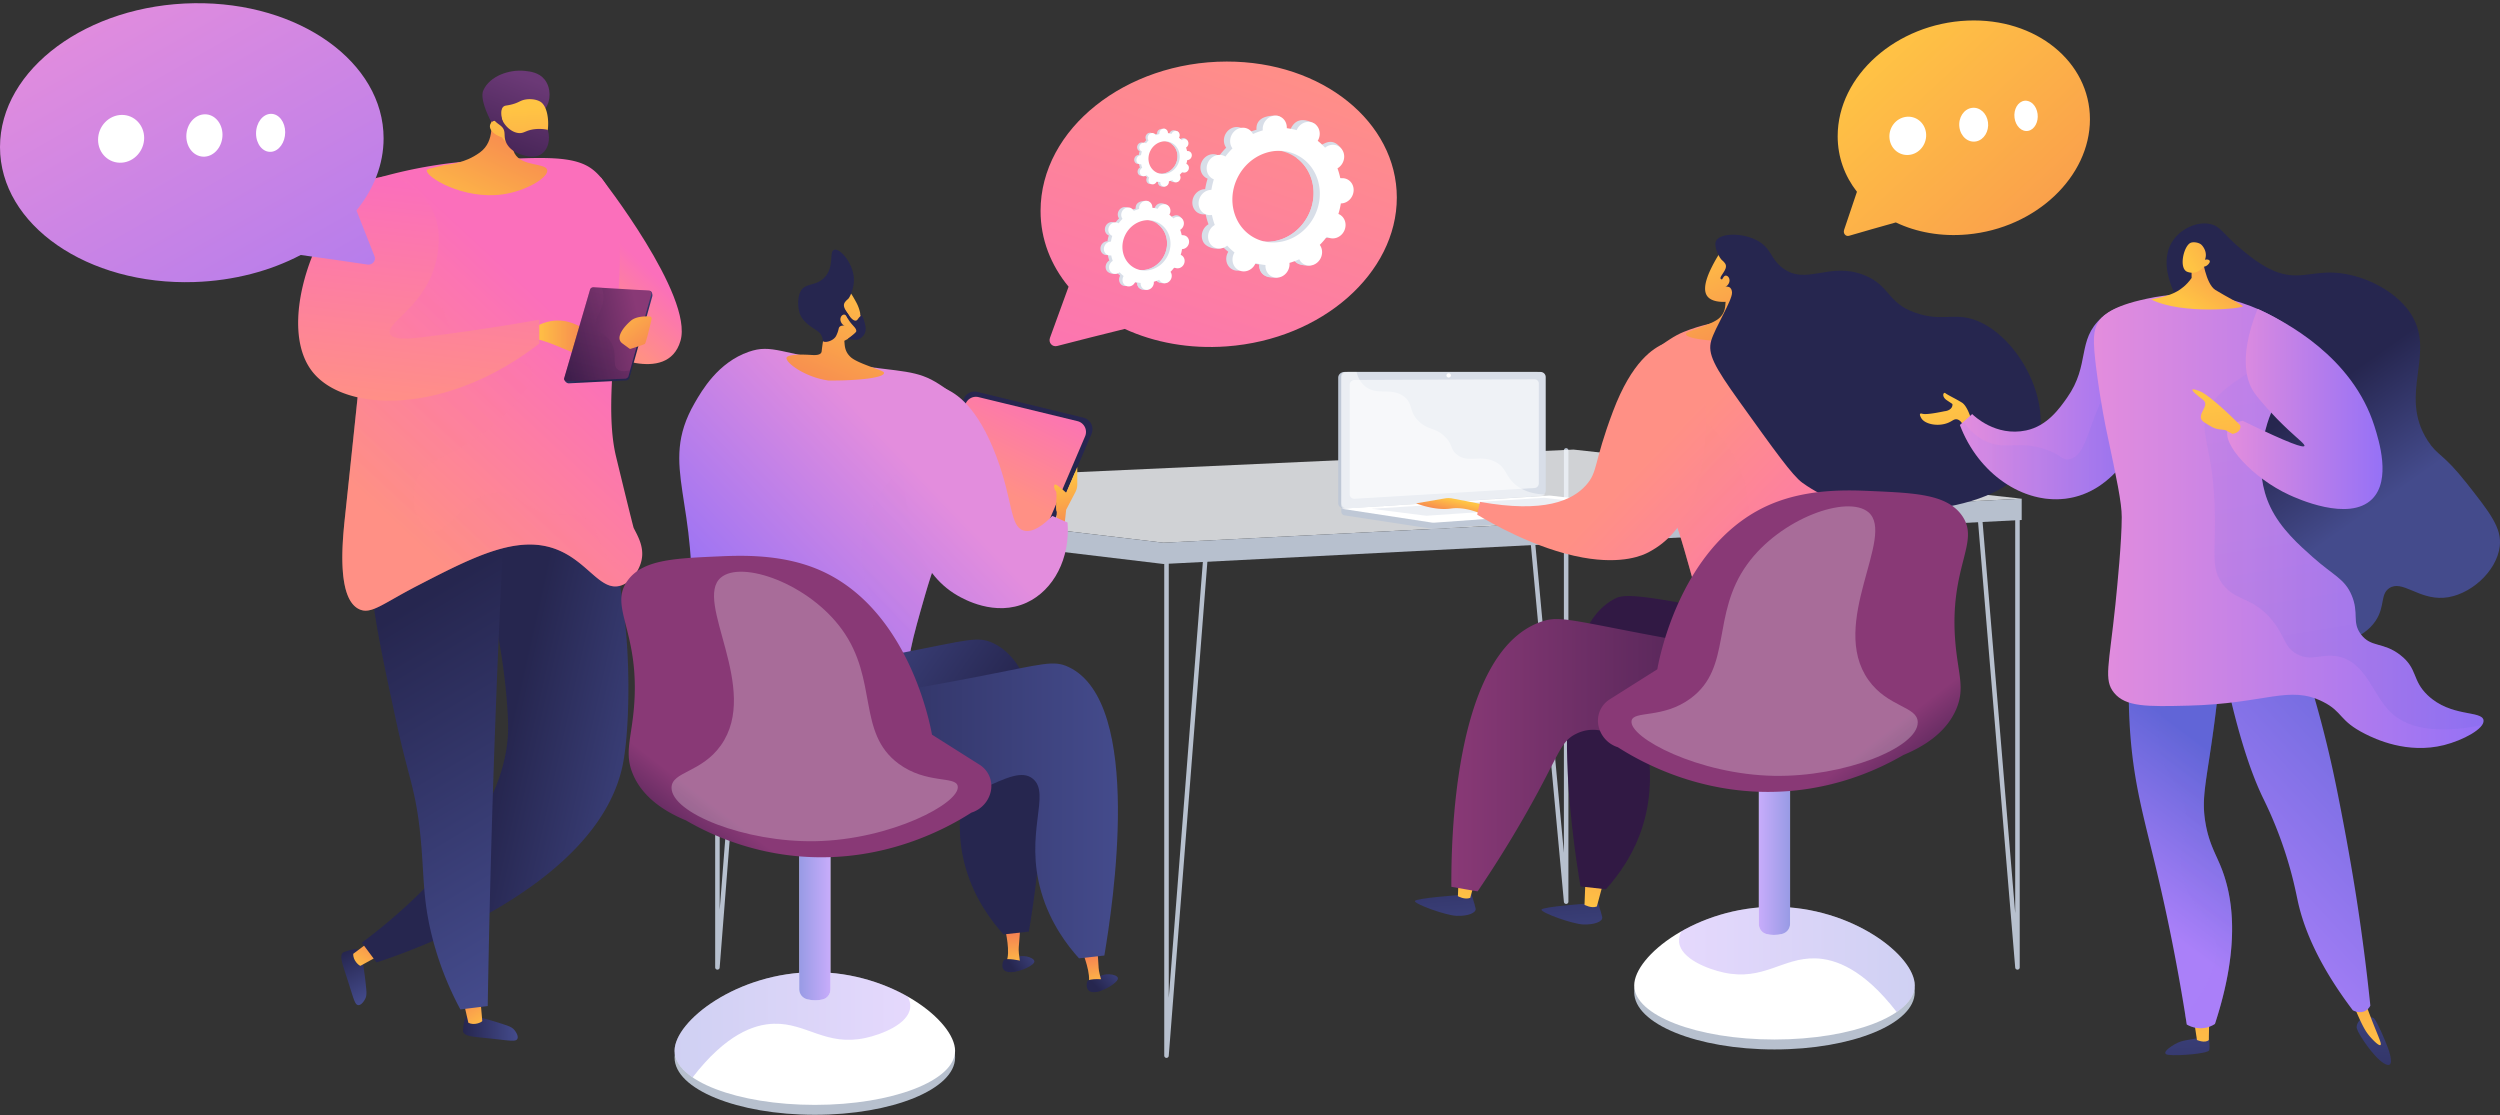 <svg width="594" height="265" fill="none" xmlns="http://www.w3.org/2000/svg"><rect width="100%" height="100%" fill="#333333" stroke="none"/><path d="M85.254 225.706c-.812-.414-2.18.05-3.07.353-.4.133-.597.202-.717.308-.849.752-.1 2.712.923 5.852 1.62 4.962 1.877 6.541 2.745 6.596.817.055 1.528-1.272 1.602-1.419.417-.794.372-1.523.234-2.91a80.25 80.25 0 00-.606-4.769c-.5-3.199-.578-3.741-1.11-4.011z" fill="url(#paint0_linear_521_1468)"/><path d="M90.84 226.605l-5.196 2.874c-.321-.019-1.818-1.281-1.712-2.855l4.774-3.581 2.134 3.562z" fill="url(#paint1_linear_521_1468)"/><path d="M144.563 126.363a142.514 142.514 0 014.512 28.536c.546 9.874.101 20.775-1.088 26.701-5.963 29.697-52.988 45.299-58.528 47.071l-3.488-4.687c5.857-4.351 34.466-26.282 34.751-50.701.046-3.929-.588-12.421-2.24-21.491a143.496 143.496 0 00-6.21-23.033l32.291-2.396z" fill="url(#paint2_linear_521_1468)"/><path d="M138.613 41.37l4.196.84S164.827 70.304 161.678 81c-3.144 10.695-18.869 2.515-18.869 2.515l-4.196-42.146z" fill="url(#paint3_linear_521_1468)"/><path d="M110.981 241.422c-.706.574-.84 2.01-.922 2.951-.037.418-.055.629-.009.776.339 1.079 2.437 1.193 5.723 1.529 5.192.532 6.739.941 7.147.165.381-.725-.541-1.91-.642-2.043-.56-.702-1.244-.959-2.566-1.395a79.02 79.02 0 00-4.609-1.382c-3.135-.831-3.658-.977-4.122-.601z" fill="url(#paint4_linear_521_1468)"/><path d="M114.07 236.68l.519 5.917c-.147.285-1.905 1.143-3.305.409l-1.336-5.816 4.122-.51z" fill="url(#paint5_linear_521_1468)"/><path d="M120.404 112.497a3295.346 3295.346 0 00-3.171 72.141 3344.18 3344.18 0 00-1.35 54.402c-2.166.266-4.328.532-6.495.803a75.356 75.356 0 01-6.77-17.479c-2.313-9.267-1.776-14.771-2.79-24.373-1.139-10.773-2.791-13.119-5.715-26.71-5.94-27.577-8.91-41.37-2.286-49.949 2.153-2.781 8.895-9.767 28.577-8.835z" fill="url(#paint6_linear_521_1468)"/><path d="M90.428 42.095a111.42 111.42 0 0123.854-3.984c14.817-.836 22.23-1.208 26.576 2.198 13.491 10.562.707 48.32 5.513 68.162 4.044 16.694 4.195 16.983 4.195 16.983.955 1.869 2.507 4.462 1.887 7.551-.487 2.428-2.323 5.224-4.824 6.082-5.192 1.785-8.166-6.513-16.772-9.015-8.997-2.616-19.063 2.58-31.796 9.153-8.101 4.181-10.869 6.848-13.705 5.526-5.467-2.547-3.966-16.52-3.356-22.225 2.424-22.68 5.155-49.224 8.428-80.431z" fill="url(#paint7_linear_521_1468)"/><path d="M127.607 80.582c-.39-.087-1.088-2.694.629-3.46 7.757-3.462 13.76 3.391 14.564 5.498l.803 2.107s-3.851.303-6.242-.5c-2.392-.803-6.569-2.938-9.754-3.645z" fill="url(#paint8_linear_521_1468)"/><path d="M148.803 90.391l-13.651.689c-.523.027-1.147-.62-1.019-1.06l6.376-20.633c.101-.344.45-.574.84-.55l13.091.284c.426.023.661.863.546 1.28l-5.426 19.403a.856.856 0 01-.757.587z" fill="url(#paint9_linear_521_1468)"/><path d="M148.556 89.95l-13.724.643c-.528.023-.891-.353-.762-.794l6.132-20.99c.101-.345.45-.574.845-.551l13.109.776a.67.67 0 01.601.853l-5.439 19.471a.85.85 0 01-.762.592z" fill="url(#paint10_linear_521_1468)"/><path opacity=".3" d="M141.625 77.438c.408 1.91 2.125 1.496 3.525 3.81 1.776 2.933.073 5.521 1.703 6.596.496.326 1.34.523 2.85.128l-.39 1.39c-.087.322-.413.575-.762.588l-13.724.643c-.528.023-.89-.353-.762-.794l6.132-20.99c.101-.345.45-.574.845-.551l1.969.115c.23.72.395 1.556.381 2.474-.06 3.171-2.24 4.351-1.767 6.591z" fill="url(#paint11_linear_521_1468)"/><path d="M154.807 75.896c.078-.33-.087-.67-.331-.689-1-.073-3.314-.1-4.594 1.006-1.662 1.44-3.81 4.066-2.002 5.388l1.69 1.24a.27.27 0 00.247.046c.602-.189 3.126-.978 3.402-1.176.257-.174 1.216-4.218 1.588-5.815z" fill="url(#paint12_linear_521_1468)"/><path opacity=".3" d="M143.437 131.114c-1.464-2.538-1.404-6.371-4.613-8.179-1.872-1.056-3.332-.56-5.87-.629-7.569-.202-9.02-4.967-14.257-5.242-8.111-.427-12.008 10.607-16.565 9.015-2.975-1.038-4.889-6.986-3.356-11.53 2.139-6.335 9.474-5.467 19.081-14.051 4.108-3.672 10.006-10.295 8.386-13.21-1.703-3.061-9.768 1.432-15.725-3.144-3.475-2.671-3.034-5.972-5.871-11.952-1.538-3.241-7.174-11.668-15.551-17.35C86.4 80.604 84.088 103 82.004 122.516c-.61 5.705-2.111 19.677 3.355 22.225 2.837 1.322 5.605-1.345 13.706-5.527 12.729-6.573 22.799-11.768 31.796-9.152 8.606 2.501 11.585 10.8 16.772 9.015 1.62-.56 2.956-1.933 3.832-3.493-4.631-.831-6.926-2.562-8.028-4.471z" fill="url(#paint13_linear_521_1468)"/><path d="M116.581 27.214c.01 1.124 1.212 6.279-2.565 9.014-3.815 2.759-7.354 2.722-8.781 3.076-3.314.821-3.741.798-3.815 1.129-.358 1.602 8.68 7.069 18.012 5.751 5.714-.808 10.91-4.066 10.589-5.779-.321-1.72-6.027-.798-7.73-3.915-1.184-2.166.143-5.246 1.713-7.794-1.515-2.841-5.903 1.363-7.423-1.482z" fill="url(#paint14_linear_521_1468)"/><path d="M129.584 25.772c1.327-1.803 1.378-4.934-.197-6.894-1.354-1.684-3.461-1.905-4.723-2.038-3.654-.38-8.244 1.194-9.804 4.572-.928 2.001 1.17 6.114 1.501 6.853.371.835 1.037 1.12 1.652 1.748.854.873 2.194 2.259 4.384 4.581.16-.693.408-1.551.803-2.487.151-.358.766-1.763 1.703-2.929 1.872-2.336 3.419-1.694 4.681-3.406z" fill="url(#paint15_linear_521_1468)"/><path d="M119.289 32.657s2.442 3.911 7.216 3.544c4.273-.326 4.792-9.924 2.038-11.93-.918-.67-2.745-.931-4.228-.5-.872.257-1.165.624-2.602 1.015-1.327.358-1.703.215-2.098.56-.496.426-.854 1.468.014 4.26-.826-.818-1.809-1.125-2.497-.79a1.51 1.51 0 00-.565.56c-.583 1.106.437 2.497 2.722 3.281z" fill="url(#paint16_linear_521_1468)"/><path d="M119.418 24.776c.206.152-.413.927-.45 2.02-.069 2.116 2.098 4.627 4.287 4.82 1.29.114 1.639-.67 3.768-.918a9.596 9.596 0 013.112.146c.698 2.314.092 4.632-1.445 5.72-1.657 1.175-3.796.495-4.691.21-.597-.188-2.516-.793-3.535-2.533-1.06-1.813-.05-2.924-1.257-4.145-.611-.615-1.405-.877-2.185-2.075a6.152 6.152 0 01-.441-.807c1.092-1.185 2.534-2.658 2.837-2.438z" fill="url(#paint17_linear_521_1468)"/><path d="M101.921 48.498c-2.263-3.434-6.766-6.798-10.902-6.5-12.09.872-26.994 33.439-16.772 46.341 7.799 9.846 31.897 10.323 53.887-6.71v-5.66a560.582 560.582 0 01-26.42 3.984c-4.13.519-8.248.992-9.015-.629-1.161-2.45 7.12-5.953 10.273-15.096.431-1.262 3.199-9.281-1.051-15.73z" fill="url(#paint18_linear_521_1468)"/><path d="M372.117 214.771a.538.538 0 01-.533-.487l-9.708-104.896a.536.536 0 01.482-.583.538.538 0 01.583.482l8.639 93.348v-95.62a.537.537 0 011.074 0v107.219a.54.54 0 01-.51.537h-.027z" fill="#B7C0CE"/><path opacity=".81" d="M480.354 118.49l-106.485-11.668-204.578 9.3 107.145 12.829 203.918-10.461z" fill="#F4F7FA"/><path d="M276.436 128.951l203.918-10.461v5.054l-203.918 10.46-107.145-12.829v-5.053l107.145 12.829z" fill="#B7C0CE"/><path d="M277.162 251.358h-.023a.533.533 0 01-.514-.537V132.774c0-.293.239-.537.537-.537.298 0 .537.239.537.537v104.328l8.161-104.369a.534.534 0 011.065.083l-9.23 118.046a.54.54 0 01-.533.496zm-106.7-20.972h-.023a.533.533 0 01-.514-.537V120.895a.538.538 0 011.074 0v95.294l7.486-95.335a.534.534 0 011.065.083l-8.556 108.954a.528.528 0 01-.532.495zm308.882 0a.534.534 0 01-.532-.491l-9.084-108.954a.536.536 0 111.07-.087l8.014 96.129v-93.439a.538.538 0 011.074 0v106.31a.537.537 0 01-.514.537c-.009-.005-.018-.005-.028-.005z" fill="#B7C0CE"/><path d="M245.762 228.367c-.174-.973-3.318-1.855-4.874-.551-.771.647-1.304 1.96-.859 2.552.161.216-.505.592.133.601 2.121.028 5.779-1.634 5.6-2.602z" fill="url(#paint19_linear_521_1468)"/><path d="M242.328 228.376l-3.259.161c1.129-2.052-.229-7.634-.229-7.634l3.52.106s-.087 1.62-.303 4.025c-.073.822.065 2.066.271 3.342z" fill="url(#paint20_linear_521_1468)"/><path d="M242.76 228.325s-3.888-.895-4.31-.124c-.422.772-.748 2.837 1.721 2.773 2.465-.069 2.805-1.997 2.589-2.649z" fill="url(#paint21_linear_521_1468)"/><path d="M265.601 232.332c-.312-.936-3.544-1.372-4.902.138-.675.748-1.019 2.121-.492 2.644.193.193-.413.661.216.578 2.102-.275 5.49-2.428 5.178-3.36z" fill="url(#paint22_linear_521_1468)"/><path d="M261.781 233.232l-3.199.629c.821-2.194-1.322-7.523-1.322-7.523l3.497-.404s.147 1.616.28 4.03c.042.826.354 2.038.744 3.268z" fill="url(#paint23_linear_521_1468)"/><path d="M262.621 232.709s-3.975-.344-4.282.482c-.308.821-.344 2.914 2.093 2.501 2.428-.413 2.497-2.368 2.189-2.983z" fill="url(#paint24_linear_521_1468)"/><path d="M245.611 135.276l13.738-32.181a2.829 2.829 0 00-1.933-3.86l-25.167-6.114a2.831 2.831 0 00-3.287 1.68l-12.636 30.932a2.827 2.827 0 001.79 3.773l24.066 7.363a2.824 2.824 0 003.429-1.593z" fill="#26264F"/><path d="M244.986 133.729l12.833-30.06a2.638 2.638 0 00-1.808-3.603l-23.506-5.71a2.643 2.643 0 00-3.07 1.57l-11.801 28.889a2.642 2.642 0 001.675 3.525l22.477 6.876a2.63 2.63 0 003.2-1.487z" fill="url(#paint25_linear_521_1468)"/><path d="M252.909 124.893l.414-3.791 2.184-4.163a3.95 3.95 0 00.455-1.841v-4.135l-2.639 6.1s-1.731-1.565-2.392-1.896c-.661-.33-.578.991-.082 1.483.495.495-.248 4.535.247 4.948l-.165 2.474 1.978.821z" fill="url(#paint26_linear_521_1468)"/><path d="M231.974 100.74c-2.052-5.017-6.454-7.9-8.74-9.395-5.402-3.54-8.863-2.892-21.27-4.783-16.533-2.516-18.516-4.898-24.07-2.97-7.299 2.538-11.113 9.166-12.862 12.2-8.808 15.308 1.492 23.088-1.152 53.584-1.078 12.453-3.851 23.277 2.805 29.68 1.4 1.349 2.965 2.051 6.1 3.461 12.425 5.59 23.565 4.626 30.336 3.956 7.449-.739 11.213-1.161 13.191-3.791 3.154-4.205-.091-9.547-.661-18.796-.408-6.638 1.102-11.902 4.122-22.423 7.018-24.465 16.13-31.111 12.201-40.723z" fill="url(#paint27_linear_521_1468)"/><path d="M204.295 77.538c.753-2.68-.564-5.164-.853-5.701-1.217-2.24-1.524-2.547-2.107-2.933l-.803-.496-.097-.037c-.518-.183-2.276-.238-2.634-.16-1.139.243-2.355 4.888-2.006 11.457l-.138.757a50.518 50.518 0 00-.431 3.048c-.106.95-1.456.927-2.41.867-3.874-.248-5.77.083-5.935.661-.308 1.084 4.287 4.618 9.96 5.412 7.615.055 13.812-.753 13.146-1.956-.294-.532-6.196-2.074-7.858-3.603-1.519-1.4-1.395-2.846-1.519-3.878.459-.243 3.13-1.465 3.685-3.438z" fill="url(#paint28_linear_521_1468)"/><path d="M202.891 66.54c-.005 2.033-.964 4.21-1.455 4.558a3.417 3.417 0 00-.739.803 1.017 1.017 0 00-.115.239c-.445 1.28 1.593 2.79 1.198 3.364-.285.418-1.671-.142-1.836.22-.156.34.996 1.038.821 1.447-.133.307-.84.027-1.289.495-.225.234-.157.418-.395 1.134a6.647 6.647 0 01-.464 1.092c-.702 1.194-2.694 1.63-3.08 1.153-.105-.134-.013-.244-.124-.694 0 0-.101-.413-.39-.895-.413-.684-1.404-1.175-2.41-1.895-1.859-1.336-2.363-2.479-2.515-2.865a3.444 3.444 0 01-.11-.316c-.482-1.501-.487-3.704.188-5.058 1.129-2.268 3.677-1.194 5.761-3.438 2.405-2.594.973-6.142 2.276-6.532 1.451-.436 4.691 3.424 4.678 7.188z" fill="#26264F"/><path d="M201.054 75.027c-.5-.684-1.377-.041-1.381.845-.005.885.854 1.808 1.689 1.634.831-.175.363-1.556-.308-2.479z" fill="url(#paint29_linear_521_1468)"/><path d="M200.65 73.544l1.157 1.506s1.249 1.845 1.974.835c.597-.826.748-.808.785-.77.009.004.009.017.009.013.009-.005-.087-.413-.175-.771.308.44.735 1.161.992 2.125.248.936.519 1.942-.014 2.906-.032.055-.615 1.083-1.703 1.33 0 0-.427.097-2.235-.22 0 0 1.974-1.432 2.006-1.771.082-.928-1.203-1.428-2.158-3.324a8.017 8.017 0 01-.638-1.859z" fill="#26264F"/><path opacity=".3" d="M196.69 177.734c2.19-4.365-3.181-10.162.331-16.818 2.979-5.65 8.395-4.383 10.883-9.561 3.006-6.256-3.53-10.929-3.296-20.444.28-11.374 10.066-22.762 15.826-21.762 3.728.648 4.205 6.206 6.83 12.293-2.322 5.09-5.03 11.461-7.486 20.021-3.02 10.521-4.53 15.786-4.122 22.423.565 9.249 3.815 14.592.661 18.796-1.974 2.63-5.742 3.052-13.192 3.791-6.77.671-17.91 1.634-30.335-3.956-1.575-.707-2.75-1.24-3.709-1.763 19.402 2.919 25.87.441 27.609-3.02z" fill="url(#paint30_linear_521_1468)"/><path d="M253.653 124.15c-1.207-.524-2.419-1.042-3.626-1.566-2.043 2.089-4.65 4.122-6.844 3.461-3.268-.982-2.451-6.995-6.431-17.561-4.507-11.971-9.625-15.046-12.2-16.157-1.441-.62-2.433-1.033-3.626-.744-5.495 1.345-7.312 15.666-5.77 26.379.868 6.036 2.571 17.874 12.283 23.497 1.382.798 8.974 5.191 16.487 1.73 6.417-2.951 10.388-10.539 9.727-19.039z" fill="url(#paint31_linear_521_1468)"/><path d="M244.459 221.348c-2.011.225-4.021.446-6.032.671-2.712-3.007-6.765-8.253-8.932-15.63-4.149-14.128 2.346-23.404-2.01-27.021-5.022-4.168-14.946 7.092-36.845 10.272-7.05 1.024-22.697 3.296-29.027-5.136-2.566-3.419-4.039-9.18-2.011-14.068 3.64-8.763 15.639-7.712 55.154-15.409 15.221-2.965 17.626-3.934 21.243-2.208 17.892 8.538 10.433 56.82 8.46 68.529z" fill="url(#paint32_linear_521_1468)"/><path d="M262.396 227.031c-2.01.225-4.02.445-6.026.67-2.713-3.006-6.766-8.253-8.933-15.629-4.149-14.128 2.346-23.405-2.01-27.021-5.022-4.168-14.945 7.091-36.844 10.272-7.051 1.024-22.698 3.296-29.028-5.136-2.566-3.42-4.039-9.18-2.01-14.069 3.64-8.762 15.638-7.711 55.154-15.409 15.22-2.965 17.626-3.933 21.243-2.207 17.887 8.542 10.428 56.82 8.454 68.529z" fill="url(#paint33_linear_521_1468)"/><path d="M193.605 264.876c18.406 0 33.328-6.089 33.328-13.6 0-7.512-14.922-13.601-33.328-13.601-18.407 0-33.329 6.089-33.329 13.601 0 7.511 14.922 13.6 33.329 13.6z" fill="#B7C0CE"/><path d="M160.272 249.683c0 7.091 14.923 12.838 33.329 12.838s33.328-5.747 33.328-12.838c0-7.092-14.922-18.695-33.328-18.695-18.406 0-33.329 11.603-33.329 18.695z" fill="#fff"/><path opacity=".3" d="M160.272 249.683c0-7.092 14.923-18.695 33.329-18.695 8.501 0 16.249 2.474 22.138 5.838.413.863.605 1.721.527 2.538-.381 3.989-6.889 6.445-10.626 7.253-9.405 2.038-13.999-3.59-21.756-3.374-4.797.133-11.439 2.543-19.32 12.742-2.726-1.864-4.292-4.012-4.292-6.302z" fill="url(#paint34_linear_521_1468)"/><path d="M191.778 237.427c1.332.331 2.575.317 3.741.023 1.061-.271 1.79-1.248 1.79-2.345v-37.584h-7.413v37.538c0 1.129.785 2.098 1.882 2.368z" fill="#fff"/><path opacity=".65" d="M191.778 237.427c1.332.331 2.575.317 3.741.023 1.061-.271 1.79-1.248 1.79-2.345v-37.584h-7.413v37.538c0 1.129.785 2.098 1.882 2.368z" fill="url(#paint35_linear_521_1468)"/><path d="M232.763 181.709l-11.324-7.156c-.473-2.671-5.806-30.643-27.476-39.429-8.813-3.571-18.291-3.148-23.496-2.914-10.388.463-17.796.794-21.362 5.751-4.577 6.362 3.098 12.132 1.51 30.331-.647 7.422-2.295 10.718-.243 15.634 2.46 5.889 8.161 9.152 12.595 10.993 5.301 3.08 14.527 7.463 26.718 8.533 20.532 1.799 35.858-7.009 41.132-10.378a6.791 6.791 0 004.604-5.095 5.972 5.972 0 00-2.658-6.27z" fill="url(#paint36_linear_521_1468)"/><path opacity=".26" d="M227.558 186.804c-.418-2.515-7.432-.432-14.069-5.361-9.919-7.367-4.769-19.848-13.398-31.819-7.918-10.988-23.859-16.579-28.807-12.393-6.587 5.573 9.533 26.411 0 39.86-4.632 6.532-11.687 6.22-11.723 10.048-.06 6.054 17.502 13.036 34.163 12.728 17.915-.33 34.499-9.07 33.834-13.063z" fill="#fff"/><path d="M391.859 120.51l-73.166-.546v1.611c0 .436.322.808.753.876l20.688 3.172c.243.037.495.046.743.028l50.188-3.617a.854.854 0 00.794-.854v-.67z" fill="#BFC8D6"/><path d="M365.305 117.848l-45.859 2.946c-.821.051-1.487-.509-1.487-1.253V89.729c0-.744.666-1.35 1.487-1.35h45.859a1.22 1.22 0 011.221 1.217v26.948a1.315 1.315 0 01-1.221 1.304z" fill="#BFC8D6"/><path d="M366.04 117.848l-45.859 2.946c-.822.051-1.488-.509-1.488-1.253V89.729c0-.744.666-1.35 1.488-1.35h45.859a1.22 1.22 0 011.221 1.217v26.948c0 .679-.547 1.258-1.221 1.304z" fill="#D8DEE8"/><path d="M364.613 115.947l-42.711 2.562c-.67.041-1.212-.418-1.212-1.029V91.381c0-.605.542-1.101 1.212-1.106l42.711-.16c.555 0 1.009.445 1.009.996v23.771a1.086 1.086 0 01-1.009 1.065z" fill="#EFF2F6"/><path d="M344.729 89.197c0 .275-.235.5-.528.504a.514.514 0 01-.528-.5.52.52 0 01.528-.505c.293 0 .528.225.528.5z" fill="#fff"/><path opacity=".48" d="M355.176 109.687c-3.553-1.731-6.348.463-9.043-1.703-1.634-1.313-.83-2.291-2.845-4.251-2.227-2.171-3.677-1.441-5.917-3.396-2.832-2.47-1.414-4.393-3.856-6.17-2.956-2.152-6.15-.16-8.964-2.226-1.216-.89-1.882-2.184-2.231-3.562h-2.754c-.482 0-.877.354-.877.79v30.923c0 .436.391.767.877.735l46.975-3.021a.762.762 0 00.564-.312c-3.438-.115-5.549-1.157-6.903-2.235-2.635-2.107-2.176-4.186-5.026-5.572z" fill="#fff"/><path d="M367.867 117.765l-49.174 3.103 21.441 3.286c.243.037.495.046.743.028l50.982-3.672-23.212-2.722a4.061 4.061 0 00-.78-.023z" fill="#fff"/><path opacity=".47" d="M325.867 120.891l40.939-2.621 12.668 1.478-40.585 2.8-13.022-1.657z" fill="#D8DEE8"/><path d="M377.18 214.684s-10.754.748-10.915 1.45c-.156.703 7.298 3.415 9.905 3.516 2.608.101 4.751-.67 4.512-1.772-.234-1.106-1.147-3.878-1.147-3.878l-2.355.684z" fill="url(#paint37_linear_521_1468)"/><path d="M376.67 209.906l-.192 5.076s1.634.923 2.933.395l1.445-5.352-4.186-.119z" fill="url(#paint38_linear_521_1468)"/><path d="M347.101 212.637s-10.754.748-10.915 1.45c-.156.702 7.298 3.415 9.905 3.516 2.607.101 4.751-.67 4.512-1.772-.234-1.106-1.147-3.878-1.147-3.878l-2.355.684z" fill="url(#paint39_linear_521_1468)"/><path d="M346.592 207.858l-.193 5.077s1.634.922 2.933.395l1.446-5.352-4.186-.12z" fill="url(#paint40_linear_521_1468)"/><path d="M375.528 210.621c2.01.225 4.021.446 6.031.671 2.713-3.007 6.766-8.253 8.932-15.629 4.177-14.22-1.872-24.47 2.011-27.022 5.494-3.608 17.401 17.171 36.509 16.639 7.84-.22 18.076-4.058 22.009-12.421.593-1.262 3.512-7.872.671-14.068-2.934-6.399-17.484-9.18-46.461-14.486-12.439-2.277-18.718-3.415-21.243-2.208-17.887 8.533-10.428 56.815-8.459 68.524z" fill="url(#paint41_linear_521_1468)"/><path d="M344.843 210.709c2.079.362 4.158.725 6.237 1.083a275.861 275.861 0 0010.622-16.942c8.909-15.413 8.744-18.544 12.861-20.527 8.712-4.199 15.294 7.147 36.844 10.273 7.051 1.024 22.698 3.296 29.028-5.136 2.566-3.42 4.039-9.18 2.01-14.069-3.64-8.762-15.638-7.711-55.154-15.409-15.408-3.001-17.511-3.534-21.242-2.207-20.853 7.417-21.257 52.808-21.206 62.934z" fill="url(#paint42_linear_521_1468)"/><path d="M388.017 90.013c2.052-5.017 6.454-7.904 8.74-9.395 1.143-.749 2.198-1.309 3.272-1.75 8.272-3.377 16.525-3.143 17.998-3.033 3.571.266 12.393.927 18.929 6.591 3.163 2.74 5.692 6.568 9.378 28.137 5.141 30.079.968 26.999 5.026 39.19 2.148 6.453 5.49 13.853 1.955 18.58-1.143 1.529-2.772 1.965-6.1 3.461-12.425 5.591-23.565 4.627-30.336 3.957-7.449-.739-11.213-1.161-13.191-3.791-3.154-4.205.091-9.548.661-18.797.408-6.637-1.102-11.902-4.122-22.422-7.028-24.465-16.139-31.116-12.21-40.728z" fill="url(#paint43_linear_521_1468)"/><path d="M353.004 119.964l-7.941-1.529a4.858 4.858 0 00-1.73-.018l-6.867 1.179s4.466 1.795 8.262 1.235c3.796-.564 7.941 1.575 7.941 1.575l.335-2.442z" fill="url(#paint44_linear_521_1468)"/><path d="M405.579 70.272c-1.336-2.02.665-5.898 1.455-7.436.027-.055.064-.124.138-.262 1.216-2.24 1.524-2.547 2.106-2.933l.804-.495s.046-.019.096-.037c.519-.184 2.277-.239 2.635-.16 1.138.242 2.354 4.888 2.006 11.456l.137.757a50.61 50.61 0 01.432 3.048c.105.95 1.455.927 2.41.868 3.874-.248 5.769.082 5.935.66.307 1.084-4.288 4.618-9.961 5.412-7.615.055-13.811-.753-13.146-1.955.294-.533 6.197-2.075 7.858-3.603 1.52-1.4 1.396-2.846 1.52-3.879-.785.041-3.406.096-4.425-1.441z" fill="url(#paint45_linear_521_1468)"/><path d="M407.718 57.282c-.624 1.382.895 4.154 1.455 4.558.064.046.418.326.739.803.041.064.083.142.115.239.445 1.28-1.593 2.79-1.198 3.364.284.418 1.671-.142 1.836.22.156.34-.996 1.038-.822 1.447.133.307.84.027 1.29.495.344.363.386.877.395 1.134.055 1.822-4.076 8.404-4.939 11.374-.914 3.149.721 6.146 6.655 14.431 8.442 11.783 12.66 17.677 15.005 19.361 11.466 8.23 24.952 7.225 30.478 6.362 6.642-1.033 20.366-3.163 24.787-13.734 5.081-12.15-4.921-28.775-15.184-31.597-4.691-1.29-7.193.67-13.289-1.45-6.729-2.342-5.916-6.487-12.145-8.933-8.312-3.264-13.674 2.57-19.338-1.675-3.08-2.314-2.575-4.848-6.361-6.697-3.746-1.823-8.657-1.515-9.479.298z" fill="#26264F"/><path d="M409.559 65.769c.5-.684 1.377-.041 1.381.844.005.886-.853 1.809-1.689 1.635-.835-.175-.362-1.556.308-2.48z" fill="url(#paint46_linear_521_1468)"/><path opacity=".3" d="M423.301 167.007c-2.19-4.365 3.181-10.163-.331-16.818-2.979-5.65-8.39-4.384-10.883-9.561-3.006-6.256 3.53-10.929 3.296-20.444-.28-11.374-10.066-22.762-15.826-21.762-3.728.648-4.205 6.206-6.83 12.292 2.322 5.086 5.03 11.462 7.486 20.022 3.02 10.521 4.53 15.785 4.122 22.423-.565 9.249-3.815 14.591-.661 18.796 1.974 2.63 5.742 3.052 13.192 3.791 6.77.67 17.91 1.634 30.335-3.956 1.575-.707 2.75-1.24 3.709-1.763-19.407 2.919-25.87.445-27.609-3.02z" fill="url(#paint47_linear_521_1468)"/><path d="M350.98 122.282l.675-3.039c15.253 2.736 21.927-.335 25.149-3.92 2.956-3.291 1.698-4.994 6.431-17.557 4.507-11.97 9.625-15.046 12.2-16.157 1.441-.62 2.433-1.032 3.626-.743 5.494 1.345 7.312 15.665 5.77 26.379-.868 6.036-2.571 17.873-12.283 23.496-.179.106-.459.266-.835.468-1.221.652-6.082 2.993-15.653 1.263-11.282-2.038-22.289-8.506-25.08-10.19z" fill="url(#paint48_linear_521_1468)"/><path d="M421.616 249.348c18.407 0 33.329-6.089 33.329-13.601 0-7.511-14.922-13.6-33.329-13.6-18.406 0-33.328 6.089-33.328 13.6 0 7.512 14.922 13.601 33.328 13.601z" fill="#B7C0CE"/><path d="M454.945 234.15c0 7.092-14.922 12.838-33.329 12.838-18.406 0-33.328-5.746-33.328-12.838 0-7.092 14.922-18.695 33.328-18.695 18.407 0 33.329 11.603 33.329 18.695z" fill="#fff"/><path opacity=".3" d="M454.945 234.15c0-7.092-14.923-18.695-33.329-18.695-8.501 0-16.249 2.474-22.138 5.838-.413.863-.605 1.722-.527 2.539.381 3.988 6.889 6.444 10.626 7.252 9.405 2.038 13.999-3.589 21.756-3.374 4.797.133 11.439 2.543 19.32 12.742 2.726-1.859 4.292-4.011 4.292-6.302z" fill="url(#paint49_linear_521_1468)"/><path d="M423.438 221.899c-1.331.331-2.575.317-3.741.023-1.06-.271-1.79-1.248-1.79-2.345v-37.584h7.413v37.538c0 1.129-.785 2.093-1.882 2.368z" fill="#fff"/><path opacity=".65" d="M423.438 221.899c-1.331.331-2.575.317-3.741.023-1.06-.271-1.79-1.248-1.79-2.345v-37.584h7.413v37.538c0 1.129-.785 2.093-1.882 2.368z" fill="url(#paint50_linear_521_1468)"/><path d="M382.454 166.176l11.324-7.156c.472-2.671 5.806-30.643 27.476-39.428 8.812-3.571 18.291-3.149 23.496-2.915 10.387.464 17.796.794 21.362 5.751 4.576 6.362-3.098 12.132-1.51 30.331.647 7.422 2.295 10.718.243 15.634-2.46 5.889-8.161 9.153-12.595 10.993-5.301 3.08-14.527 7.464-26.718 8.533-20.532 1.799-35.858-7.009-41.132-10.378a6.791 6.791 0 01-4.604-5.095 5.976 5.976 0 012.658-6.27z" fill="url(#paint51_linear_521_1468)"/><path opacity=".26" d="M387.659 171.276c.417-2.516 7.431-.432 14.068-5.362 9.919-7.367 4.769-19.847 13.399-31.818 7.917-10.988 23.859-16.579 28.807-12.393 6.586 5.572-9.534 26.411 0 39.86 4.631 6.532 11.686 6.22 11.723 10.048.059 6.054-17.502 13.031-34.164 12.728-17.915-.331-34.494-9.07-33.833-13.063z" fill="#fff"/><path d="M524.812 246.278s.308 2.433.101 3.245c-.206.818-7.275 1.405-9.676 1.12-2.4-.284 1.428-2.735 2.961-3.194 1.529-.455 6.614-1.171 6.614-1.171z" fill="url(#paint52_linear_521_1468)"/><path d="M521.256 242.225l.743 4.88s1.901.853 2.814.009l.101-5.109-3.658.22z" fill="url(#paint53_linear_521_1468)"/><path d="M561.111 242.005s-1.501 1.116-1.102 2.447c.399 1.331 3.902 6.674 6.394 8.193 2.492 1.515 1.712-1.643.987-3.608-.725-1.969-2.58-6.302-3.305-7.027-.721-.73-2.974-.005-2.974-.005z" fill="url(#paint54_linear_521_1468)"/><path d="M558.412 236.649a70.958 70.958 0 001.969 4.906c1.207 2.713 1.868 3.732 2.612 4.613.652.767 2.194 2.41 2.607 2.135.422-.276-.707-2.272-2.882-8.111-.317-.849-1.313-3.548-1.313-3.548h-2.993v.005z" fill="url(#paint55_linear_521_1468)"/><path d="M506.448 152.182a126.004 126.004 0 00-.271 22.538c.968 12.471 3.461 20.361 6.587 33.654 1.909 8.124 4.484 20.081 6.816 35.04.541.308 2.13 1.125 4.177.822a6.27 6.27 0 002.51-.955c6.114-18.681 4.311-30.257 1.359-37.473-1.258-3.075-2.781-5.499-3.598-10.227-1.079-6.251.257-9.749 2.157-24.23 1.354-10.323 1.12-11.921.22-13.468-3.603-6.187-14.633-6.068-19.957-5.701z" fill="url(#paint56_linear_521_1468)"/><path d="M468.429 99.906s-.859-3.364-2.286-4.255c-1.428-.89-3.447-1.835-3.911-2.226-.464-.39-1.001.776.331 1.671l1.331.89a1.34 1.34 0 01-.055.574c-.212.634-.932 1.065-1.823 1.148-3.419.716-4.755.753-5.278.597-.078-.023-.377-.12-.501.013-.202.212.161.882.317 1.12.927 1.414 4.136 2.029 6.541.923.877-.404 1.216-.836 1.854-.73 1.019.174 1.644 1.515 2.011 2.626l1.469-2.35z" fill="url(#paint57_linear_521_1468)"/><path d="M527.493 154.358c3.746 19.343 7.422 29.5 10.204 35.247.684 1.418 2.974 5.99 5.136 12.545 1.914 5.802 2.713 10.07 3.121 11.948 1.29 5.93 4.485 14.587 13.068 25.938.106.064 1.57.89 2.97.151.707-.371 1.06-.968 1.203-1.248a500.347 500.347 0 00-3.53-27.017 570.155 570.155 0 00-2.887-16.474c-.634-3.341-1.566-8.234-2.676-13.26-1.387-6.261-3.512-14.776-6.789-24.979l-19.82-2.851z" fill="url(#paint58_linear_521_1468)"/><path d="M465.67 100.976c.973-.868 1.946-1.73 2.919-2.598.358.358 5.554 5.43 12.82 3.892 5.003-1.06 7.89-5.168 9.736-7.79 5.549-7.876 2.23-13.654 8.207-19.006 1.661-1.488 4.916-3.287 7.045-2.736 5.072 1.308 7.992 16.56 3.085 28.559-.992 2.424-6.449 15.758-18.824 17.199-9.992 1.171-20.591-5.871-24.988-17.52z" fill="url(#paint59_linear_521_1468)"/><path d="M524.298 77.851c-2.125-1.964-6.187-4.227-8.225-9.487-.615-1.584-2.786-7.198.418-11.49 1.904-2.547 5.439-4.277 8.551-3.667 2.662.523 3.08 2.378 7.601 6.11 1.762 1.45 4.59 3.786 7.743 5.085 5.398 2.227 8.639.133 14.06.372 6.655.294 14.389 4.007 18.116 9.41 6.615 9.588-2.965 19.315 4.278 30.547 2.373 3.681 3.544 2.855 9.162 9.978 5.628 7.133 8.441 10.7 7.941 15.069-.693 6.064-7.229 11.861-13.38 12.256-6.008.385-9.832-4.342-12.889-2.277-2.176 1.474-.932 4.333-3.245 7.776-2.984 4.434-8.84 5.32-9.786 5.462-8.785 1.326-20.628-8.974-25.658-21.179-9.07-22.004 6.862-43.288-4.687-53.965z" fill="url(#paint60_linear_521_1468)"/><path opacity=".3" d="M527.626 205.813c-1.258-3.076-2.782-5.499-3.599-10.227-1.078-6.252.257-9.749 2.158-24.231 1.354-10.323 1.12-11.92.22-13.467-1.96-3.365-6.109-4.856-10.346-5.467.055.216.115.436.161.647 2.221 10.154-6.261 16.346-2.433 27.504 1.886 5.503 4.898 6.761 5.6 13.146.656 5.976-1.726 7.225-1.217 12.659.762 8.125 6.532 10.089 8.033 16.309.978 4.043.156 9.951-6.972 18.507.119.739.238 1.478.353 2.23.542.308 2.13 1.125 4.177.822a6.275 6.275 0 002.511-.955c6.109-18.69 4.305-30.266 1.354-37.477z" fill="url(#paint61_linear_521_1468)"/><path opacity=".15" d="M505.264 87.343c-9.148 7.225-8.129 21.082-13.752 21.785-1.716.215-1.625-1.102-5.719-2.433-5.99-1.946-8.808.018-13.022-1.46-1.744-.615-4.016-1.923-6.252-5.012-.28.253-.564.5-.844.753 4.402 11.649 14.996 18.691 24.988 17.525 12.375-1.446 17.832-14.78 18.824-17.199 2.304-5.632 2.882-11.976 2.327-17.263-2.116.615-4.411 1.615-6.55 3.304z" fill="url(#paint62_linear_521_1468)"/><path d="M498.627 76.392c.56-.873 2.34-3.282 9.905-5.063 3.791-.89 10.8-2.42 19.815-.505 12.384 2.625 20.1 10.057 23.005 13.183-2.377 1.546-8.936 6.27-12.186 15.234-1.01 2.786-3.998 12.32.275 21.247 2.461 5.146 6.816 9.006 10.121 11.939 4.962 4.402 7.528 5.076 9.19 9.019 1.808 4.292-.014 6.385 2.235 9.323 2.414 3.158 5.246 1.689 9.336 4.879 4.195 3.268 2.699 5.958 6.518 9.57 5.545 5.247 12.893 3.544 13.238 5.908.293 2.033-4.93 4.787-9.369 5.907-8.79 2.212-16.455-1.501-18.736-2.648-6.312-3.172-5.224-5.224-10.034-7.643-8.056-4.048-13.564.454-31.919.918-9.938.253-14.964.308-17.718-3.052-2.515-3.071-1.193-6.44.317-20.958.486-4.848 1.501-15.001 1.505-20.789.005-3.419-1.184-9.005-3.552-20.178-.143-.661-1.423-6.697-2.461-14.757-.931-7.266-.794-9.496.515-11.534z" fill="url(#paint63_linear_521_1468)"/><path opacity=".15" d="M576.84 165.218c-3.814-3.612-2.322-6.302-6.517-9.57-4.095-3.19-6.922-1.726-9.337-4.879-2.249-2.938-.422-5.031-2.235-9.323-1.661-3.942-4.232-4.617-9.189-9.019-3.305-2.933-7.661-6.798-10.121-11.939-4.274-8.927-1.285-18.461-.276-21.247 3.25-8.96 9.809-13.683 12.187-15.234-.23-.248-.5-.528-.79-.822-15.665 2.153-24.795 11.204-25.924 13.885-2.612 6.196 1.524 8.473 1.629 26.337.051 8.543-.872 11.912 1.901 15.478 3.167 4.076 6.82 2.814 11.406 8.147 3.52 4.095 2.956 6.693 6.247 8.419 3.534 1.854 5.788-.308 9.777.541 6.66 1.419 8.087 9.102 12.489 13.307 3.333 3.176 9.488 5.398 21.633 3.015.28-.408.418-.807.363-1.184-.349-2.368-7.698-.665-13.243-5.912z" fill="url(#paint64_linear_521_1468)"/><path d="M529.393 101.885c-1.666 3.534 5.985 11.773 14.491 15.684 1.73.799 14.174 6.518 19.723 1.019 4.581-4.549 1.625-13.949.569-17.304-5.186-16.479-21.105-24.865-27.779-27.885-4.98 12.453-2.047 18.002-.89 19.733 1.207 1.808 4.572 5.613 8.147 8.959 2.516 2.355 4.081 3.503 3.87 3.87-.262.459-3.209-.409-14.656-5.977-1.336.207-2.906.694-3.475 1.901z" fill="url(#paint65_linear_521_1468)"/><path d="M523.266 61.139s.789 6.316 3.121 7.762c2.332 1.446 6.1 3.337 6.513 3.85.413.515-14.44 2.112-21.802-1.606 2.428-.505 3.084-.693 3.084-.693.657-.188 1.887-.532 3.117-1.235.84-.477 2.189-1.409 3.429-3.171l-.028-3.498 2.566-1.41z" fill="url(#paint66_linear_521_1468)"/><path d="M523.62 63.374s-1.52 2.084-3.902 1.217c-2.134-.78-.858-6.289.831-6.917.564-.212 1.602-.115 2.295.316.486.303 1.79 1.923 1.042 3.732.537-.156 1.014-.014 1.134.252.151.34-.308.799-.409.905a1.79 1.79 0 01-.991.495z" fill="url(#paint67_linear_521_1468)"/><path d="M532.285 101.054s-6.977-7.142-9.818-8.193c-2.841-1.056-1.134.486 0 1.377 1.134.89 1.891 1.184 1.313 2.538-.583 1.354-1.639 2.557.027 3.617 1.662 1.06 2.314 1.469 3.613 1.629l1.299.161 1.703.909c-.005.009 2.185-.252 1.863-2.038z" fill="url(#paint68_linear_521_1468)"/><path d="M253.895 68.117c-4.216-5.108-6.657-11.272-6.657-17.996 0-19.558 20.286-35.45 44.201-35.496 22.769-.045 40.446 14.428 40.446 32.324 0 17.896-17.674 33.693-40.446 35.354-8.824.644-17.171-.911-24.205-4.15-4.705 1.14-12.102 3.036-16.051 4.054-1.169.303-2.128-.786-1.71-1.939l4.422-12.15z" fill="url(#paint69_linear_521_1468)"/><path d="M313.973 56.195c1.385.702 3.124.058 3.888-1.443.76-1.5.254-3.285-1.131-3.987a2.704 2.704 0 00-.219-.096c.258-.831.451-1.665.583-2.503.081 0 .158 0 .242-.01 1.581-.141 2.834-1.593 2.801-3.242-.032-1.65-1.339-2.873-2.921-2.735-.083.007-.164.02-.244.036a15.88 15.88 0 00-.677-2.39 3.24 3.24 0 00.216-.135c1.353-.947 1.784-2.815.966-4.174-.818-1.359-2.579-1.69-3.929-.743-.07.048-.135.1-.199.154a14.604 14.604 0 00-1.752-1.636 5.3 5.3 0 00.129-.225c.76-1.501 1.755-3.137.36-3.82-3.23-1.575-4.615-.225-5.375 1.272a4.054 4.054 0 00-.106.235 14.521 14.521 0 00-2.354-.45c.006-.084.01-.168.006-.252-.032-1.649.458-2.544-1.13-2.573-3.459-.068-4.625 1.433-4.593 3.085.004.087.01.171.017.255-.793.225-1.572.515-2.329.863a2.666 2.666 0 00-.116-.22c-.818-1.358-2.579-1.69-3.929-.743-1.352.947-1.784 2.815-.966 4.174a2.5 2.5 0 00.135.2 17.684 17.684 0 00-1.677 1.944 2.669 2.669 0 00-.207-.119c-1.384-.702-3.123-.058-3.887 1.443-.76 1.5-.254 3.285 1.131 3.987.071.035.145.068.219.097-.258.83-.451 1.665-.583 2.502-.081 0-.158 0-.242.01-1.581.141-2.834 1.594-2.802 3.243.033 1.648 1.34 2.872 2.921 2.734a2.01 2.01 0 00.245-.036c.164.818.39 1.617.677 2.39a2.838 2.838 0 00-.216.135c-1.353.947-1.784 2.815-.966 4.174.818 1.359 3.529 1.99 4.879 1.043.07-.048-.815-.399-.751-.45a14.694 14.694 0 001.752 1.636 5.366 5.366 0 00-.129.225c-.76 1.5-.254 3.285 1.131 3.987s3.124.058 3.887-1.443c.038-.077.074-.158.106-.235a14.51 14.51 0 002.354.45 2.34 2.34 0 00-.006.252c.032 1.649 1.34 2.873 2.921 2.734 1.581-.141 2.834-1.594 2.802-3.243-.004-.087-.01-.17-.016-.254a16.212 16.212 0 002.328-.863c.035.074.074.148.116.219.818 1.359 2.579 1.694 3.929.744 1.352-.947 1.784-2.815.966-4.174a2.264 2.264 0 00-.135-.2 17.81 17.81 0 001.678-1.945c.064.039.132.077.202.116zm-17.261.219c-5.027-2.554-6.863-9.037-4.1-14.48 2.763-5.445 9.082-7.786 14.109-5.236 5.027 2.554 6.863 9.037 4.1 14.48-2.767 5.445-9.082 7.787-14.109 5.236z" fill="#D8DEE8"/><path d="M317.333 48.157c1.581-.142 2.834-1.594 2.801-3.243-.032-1.65-1.339-2.873-2.921-2.734a1.964 1.964 0 00-.244.035 15.88 15.88 0 00-.677-2.39 3.24 3.24 0 00.216-.135c1.353-.947 3.024-3.236 2.071-4.502-1.81-2.406-3.684-1.366-5.034-.419-.07.049-.135.1-.199.155a14.604 14.604 0 00-1.752-1.636 472.366 472.366 0 00-3.552 4.219c4.012 2.94 5.288 8.73 2.782 13.67-2.125 4.184-6.348 6.535-10.473 6.242-.184.477-.364.956-.56 1.43-.535 1.282-1.144 2.538-1.749 3.79.383.071.766.129 1.153.17-.007.085-.01.168-.007.252.033 1.649 1.034 3.053 3.897 2.902 1.585-.084 1.855-1.762 1.823-3.41-.003-.088-.01-.171-.016-.255a16.18 16.18 0 002.328-.863c.036.074.074.148.116.219.818 1.359 3.659 1.935 5.011.988 1.353-.946.702-3.059-.116-4.418a2.054 2.054 0 00-.135-.2 17.81 17.81 0 001.678-1.945c.068.042.135.084.206.12 1.385.701 3.124.057 3.887-1.444.76-1.5.255-3.284-1.13-3.986a2.67 2.67 0 00-.219-.097c.257-.83.451-1.665.583-2.502.071-.004.151-.007.232-.013z" fill="#D8DEE8"/><path d="M315.465 56.363c1.385.702 3.124.057 3.887-1.443.76-1.501.254-3.285-1.13-3.987a2.704 2.704 0 00-.219-.097c.257-.83.451-1.665.583-2.502.08 0 .157 0 .238-.01 1.581-.141 2.834-1.594 2.802-3.243-.032-1.649-1.34-2.872-2.921-2.734a2.19 2.19 0 00-.245.035 15.878 15.878 0 00-.676-2.39c.074-.041.145-.086.215-.134 1.353-.947 1.785-2.815.967-4.174-.818-1.36-2.58-1.69-3.929-.744-.071.048-.136.1-.2.155a14.588 14.588 0 00-1.752-1.636c.045-.075.087-.149.129-.226.76-1.5.254-3.285-1.131-3.987-1.384-.702-3.123-.058-3.887 1.443a4.085 4.085 0 00-.106.235 14.521 14.521 0 00-2.354-.45c.006-.085.01-.168.006-.252-.032-1.649-1.339-2.873-2.921-2.734-1.581.142-2.834 1.594-2.801 3.243.003.087.009.17.016.254-.793.226-1.572.515-2.329.863a2.666 2.666 0 00-.116-.219c-.818-1.359-2.579-1.69-3.929-.744-1.352.947-1.784 2.815-.966 4.174.042.071.087.135.135.2a17.684 17.684 0 00-1.677 1.945 2.85 2.85 0 00-.206-.12c-1.385-.701-3.124-.057-3.888 1.444-.76 1.5-.254 3.285 1.131 3.986.071.036.145.068.219.097a17.754 17.754 0 00-.583 2.502c-.081 0-.158 0-.238.01-1.582.142-2.834 1.594-2.802 3.243.032 1.649 1.339 2.873 2.921 2.734.083-.006.164-.019.244-.035.165.818.39 1.617.677 2.39a3.05 3.05 0 00-.216.135c-1.353.946-1.784 2.814-.966 4.173.818 1.36 2.579 1.691 3.929.744.071-.048.135-.1.199-.154.535.59 1.121 1.137 1.752 1.636a4.428 4.428 0 00-.128.225c-.76 1.501-.255 3.285 1.13 3.987 1.385.702 3.124.058 3.887-1.443.039-.077.074-.157.106-.235.777.216 1.566.367 2.355.451-.007.084-.01.168-.007.251.032 1.65 1.34 2.873 2.921 2.735 1.581-.142 2.834-1.595 2.802-3.243-.003-.087-.01-.171-.016-.255a16.2 16.2 0 002.328-.863c.036.074.074.148.116.219.818 1.36 2.58 1.694 3.929.744 1.353-.947 1.784-2.815.966-4.174a2.264 2.264 0 00-.135-.2 17.81 17.81 0 001.678-1.945c.064.042.132.084.206.12zm-17.265.218c-5.027-2.553-6.863-9.036-4.1-14.479 2.764-5.445 9.082-7.787 14.109-5.236 5.027 2.554 6.863 9.037 4.1 14.48-2.763 5.445-9.082 7.79-14.109 5.236z" fill="#fff"/><path d="M278.319 63.502c.76.387 1.717.032 2.135-.792.419-.824.142-1.807-.621-2.193-.039-.02-.081-.036-.119-.052a9.65 9.65 0 00.319-1.375c.045 0 .087 0 .132-.006.869-.078 1.558-.876 1.539-1.781-.019-.908-.738-1.578-1.604-1.5a.98.98 0 00-.135.019 9.068 9.068 0 00-.37-1.315c.038-.022.08-.048.119-.074.744-.521.979-1.549.531-2.296-.451-.747-1.417-.93-2.161-.409a1.267 1.267 0 00-.109.084 7.698 7.698 0 00-.963-.898c.026-.04.048-.081.071-.123.418-.824.966-1.723.199-2.1-1.774-.866-2.534-.125-2.953.7a1.208 1.208 0 00-.058.128 7.835 7.835 0 00-1.295-.248c.004-.045.004-.09.004-.139-.02-.908.251-1.397-.622-1.413-1.9-.036-2.541.789-2.525 1.694 0 .048.007.093.01.138a9.267 9.267 0 00-1.279.474 1.2 1.2 0 00-.064-.12c-.451-.747-1.417-.93-2.161-.409-.744.522-.979 1.55-.531 2.297.022.038.048.074.074.11a9.422 9.422 0 00-.921 1.068 1.35 1.35 0 00-.113-.064c-.76-.386-1.717-.032-2.135.792-.419.825-.142 1.807.621 2.193.039.02.081.036.12.052a9.518 9.518 0 00-.319 1.375c-.045 0-.087 0-.132.003-.87.078-1.559.876-1.54 1.781.02.908.738 1.578 1.604 1.5a.98.98 0 00.135-.019c.091.451.216.89.371 1.314a1.968 1.968 0 00-.119.075c-.744.521-.979 1.549-.532 2.296.451.747 1.939 1.095 2.683.573.038-.026-.448-.219-.412-.248.293.325.615.625.963.899-.026.038-.049.08-.071.122-.419.824-.142 1.807.621 2.193.76.386 1.717.032 2.135-.792.023-.042.042-.087.058-.129.429.12.86.203 1.295.248-.003.045-.003.09-.003.138.019.909.737 1.579 1.604 1.501.869-.077 1.558-.876 1.539-1.78 0-.049-.006-.094-.01-.14a9.267 9.267 0 001.279-.473c.019.042.042.08.064.12.451.747 1.417.93 2.161.408.744-.521.979-1.549.532-2.296-.023-.038-.049-.074-.075-.11.329-.328.638-.685.922-1.068.038.025.074.048.112.067zm-9.487.12c-2.763-1.405-3.771-4.966-2.255-7.958 1.52-2.992 4.992-4.28 7.755-2.88 2.763 1.405 3.771 4.967 2.255 7.958-1.52 2.995-4.992 4.284-7.755 2.88z" fill="#D8DEE8"/><path d="M280.168 59.084c.869-.077 1.558-.876 1.539-1.781-.019-.908-.738-1.578-1.604-1.5a.98.98 0 00-.135.019 9.07 9.07 0 00-.37-1.314 3.29 3.29 0 00.119-.075c.744-.521 1.661-1.777 1.136-2.473-.995-1.323-2.025-.75-2.766-.229a1.267 1.267 0 00-.109.084 7.768 7.768 0 00-.963-.898 1.718 1.718 0 00.167-1.485 240.529 240.529 0 00-2.122 3.807c2.206 1.616 2.908 4.798 1.53 7.513-1.169 2.3-3.488 3.59-5.755 3.43-.1.26-.2.525-.31.786a39.104 39.104 0 01-.963 2.083c.21.039.422.071.635.094-.003.045-.007.09-.003.138.019.908.57 1.678 2.141 1.594.87-.045 1.021-.966 1.002-1.874 0-.048-.007-.093-.01-.138a9.267 9.267 0 001.279-.474c.019.042.042.08.064.12.451.746 2.01 1.062 2.754.544.744-.522.386-1.681-.065-2.429a1.141 1.141 0 00-.074-.11c.329-.328.638-.685.921-1.068.036.022.074.045.113.064.76.386 1.716.032 2.135-.792.419-.825.142-1.807-.621-2.193-.039-.02-.081-.036-.12-.052.142-.457.248-.915.319-1.375a.952.952 0 01.136-.016z" fill="#D8DEE8"/><path d="M279.141 63.596c.76.386 1.716.032 2.135-.792.418-.825.141-1.807-.622-2.194-.038-.019-.08-.035-.119-.051.142-.457.248-.915.319-1.375.045 0 .087 0 .132-.007.869-.077 1.559-.876 1.539-1.78-.019-.909-.737-1.579-1.604-1.501a.965.965 0 00-.135.019 9.067 9.067 0 00-.37-1.314 2.49 2.49 0 00.119-.074c.744-.522.979-1.55.531-2.296-.451-.748-1.417-.931-2.161-.41a1.443 1.443 0 00-.109.084 7.706 7.706 0 00-.963-.898c.026-.039.048-.08.071-.122.419-.825.142-1.807-.622-2.194-.76-.386-1.716-.032-2.135.793a1.226 1.226 0 00-.058.128 7.853 7.853 0 00-1.294-.248c.003-.045.006-.09.003-.138-.02-.908-.738-1.578-1.604-1.5-.87.077-1.559.875-1.539 1.78 0 .048.006.094.009.139a9.195 9.195 0 00-1.278.473 1.459 1.459 0 00-.065-.12c-.451-.746-1.417-.93-2.161-.408s-.979 1.549-.531 2.296c.023.039.048.074.074.11a9.524 9.524 0 00-.921 1.069 1.185 1.185 0 00-.113-.065c-.76-.386-1.716-.032-2.135.793-.419.824-.142 1.806.622 2.193.038.02.08.035.119.051a9.517 9.517 0 00-.319 1.375c-.045 0-.087 0-.132.004-.87.077-1.559.876-1.539 1.78.019.909.737 1.579 1.603 1.501a.978.978 0 00.136-.019c.09.45.215.889.37 1.314a2.02 2.02 0 00-.119.074c-.744.522-.979 1.55-.532 2.296.451.747 1.417.93 2.161.41.039-.027.074-.056.11-.085.293.326.615.625.963.899-.026.039-.049.08-.071.122-.419.825-.142 1.807.622 2.194.76.386 1.716.032 2.135-.793.022-.042.042-.087.058-.128.428.119.86.202 1.294.247-.003.046-.003.09-.003.139.019.908.738 1.578 1.604 1.5.869-.077 1.559-.875 1.539-1.78 0-.049-.006-.094-.009-.139a9.242 9.242 0 001.278-.473c.019.042.042.08.065.119.45.747 1.417.93 2.16.409.744-.522.979-1.549.532-2.296a1.362 1.362 0 00-.074-.11c.328-.328.637-.686.921-1.069a.632.632 0 00.113.068zm-9.491.119c-2.763-1.404-3.771-4.966-2.255-7.958 1.521-2.992 4.992-4.28 7.755-2.879 2.764 1.404 3.772 4.966 2.255 7.958-1.517 2.995-4.989 4.283-7.755 2.879z" fill="#fff"/><path d="M280.438 40.843c.496.251 1.118.02 1.388-.515.271-.535.091-1.172-.402-1.424-.026-.013-.052-.022-.078-.035.094-.296.162-.596.21-.895.029 0 .058 0 .087-.004.563-.051 1.011-.57 1.001-1.159-.013-.59-.479-1.027-1.043-.976a.815.815 0 00-.087.013 5.506 5.506 0 00-.242-.853l.078-.049c.483-.338.637-1.004.344-1.49-.293-.487-.921-.606-1.404-.268a.539.539 0 00-.071.055 5.434 5.434 0 00-.624-.586.782.782 0 00.045-.08c.27-.535.628-1.122.128-1.366-1.152-.564-1.648-.08-1.919.454l-.039.083a5.04 5.04 0 00-.84-.16c.003-.03.003-.062.003-.09-.013-.59.164-.909-.402-.922-1.237-.022-1.653.512-1.64 1.102 0 .032.004.06.007.09-.284.08-.561.183-.831.309a.824.824 0 00-.042-.077c-.293-.487-.921-.606-1.404-.268-.483.339-.638 1.005-.345 1.491.016.026.033.049.049.071a6.128 6.128 0 00-.599.696.541.541 0 00-.074-.042c-.496-.251-1.118-.02-1.388.515-.271.535-.091 1.173.402 1.424.026.013.052.022.077.035a6.333 6.333 0 00-.209.896c-.029 0-.058 0-.087.003-.564.051-1.011.57-1.001 1.16.012.588.479 1.026 1.043.975a.87.87 0 00.087-.013c.058.293.138.576.241.853a5.182 5.182 0 01-.077.049c-.483.338-.638 1.005-.344 1.49.293.487 1.259.712 1.742.374.026-.016-.293-.141-.267-.16.19.209.399.405.624.586a.671.671 0 00-.045.08c-.27.535-.09 1.172.403 1.423.492.252 1.117.02 1.388-.515.013-.029.026-.055.038-.084.277.078.558.133.841.161-.003.03-.003.062-.003.09.013.59.48 1.028 1.043.976.564-.051 1.011-.57 1.002-1.159a.643.643 0 00-.007-.09c.284-.08.561-.184.831-.31a.979.979 0 00.042.078c.293.486.921.606 1.404.267.483-.338.638-1.005.345-1.49a.935.935 0 00-.049-.072c.213-.212.416-.447.599-.695.02.02.046.035.071.048zm-6.167.077c-1.797-.911-2.451-3.227-1.465-5.172.989-1.945 3.243-2.782 5.04-1.87 1.797.91 2.451 3.226 1.465 5.171-.989 1.945-3.243 2.783-5.04 1.871z" fill="#D8DEE8"/><path d="M281.64 37.97c.563-.051 1.011-.57 1.001-1.159-.013-.59-.48-1.027-1.043-.976a.87.87 0 00-.087.013 5.51 5.51 0 00-.242-.853l.077-.049c.484-.338 1.079-1.156.741-1.61-.647-.86-1.317-.486-1.8-.148a.539.539 0 00-.071.055 5.354 5.354 0 00-.625-.586c.016-.026.033-.052.045-.08a1.13 1.13 0 00.065-.887c-.467.822-.928 1.646-1.378 2.474 1.433 1.05 1.89 3.12.995 4.885-.76 1.495-2.268 2.335-3.743 2.229-.064.17-.128.341-.199.512-.19.457-.409.908-.625 1.356.135.025.274.045.412.06-.003.03-.003.062-.003.091.013.59.37 1.092 1.391 1.037.567-.029.664-.628.651-1.217a.645.645 0 00-.007-.09c.284-.081.561-.184.831-.31a.962.962 0 00.042.078c.293.486 1.308.692 1.791.354.483-.338.251-1.092-.042-1.578a.935.935 0 00-.049-.071c.213-.213.416-.448.6-.696a.498.498 0 00.074.042c.496.251 1.117.02 1.388-.515.27-.535.09-1.172-.403-1.424-.026-.012-.052-.022-.077-.035.093-.296.161-.596.209-.895.023-.003.052-.003.081-.007z" fill="#D8DEE8"/><path d="M280.97 40.904c.496.252 1.117.02 1.388-.515.27-.535.09-1.172-.403-1.423l-.077-.036c.093-.296.161-.596.209-.895.029 0 .058 0 .087-.003.564-.052 1.011-.57 1.002-1.16-.013-.59-.48-1.027-1.044-.975-.029.003-.058.006-.087.012a5.51 5.51 0 00-.241-.853l.077-.048c.483-.339.638-1.005.345-1.492-.293-.486-.922-.605-1.405-.267a.604.604 0 00-.07.055c-.19-.21-.4-.406-.625-.586a.68.68 0 00.045-.08c.27-.535.09-1.173-.403-1.424-.496-.251-1.117-.02-1.388.515l-.038.084a5.1 5.1 0 00-.841-.161c.003-.03.003-.061.003-.09-.013-.59-.479-1.028-1.043-.976-.564.051-1.011.57-1.002 1.16 0 .032.004.06.007.09-.284.08-.561.183-.831.309a.979.979 0 00-.042-.078c-.293-.486-.921-.605-1.404-.267-.483.338-.638 1.005-.345 1.491.016.026.033.048.049.071a6.128 6.128 0 00-.599.696.453.453 0 00-.074-.042c-.496-.252-1.118-.02-1.388.515-.271.535-.091 1.172.402 1.423.026.013.052.023.077.036a5.928 5.928 0 00-.206.895.79.79 0 00-.087.003c-.563.052-1.011.57-1.001 1.16.009.59.48 1.027 1.043.975.029-.003.058-.006.087-.012.058.293.139.576.242.853l-.078.048c-.483.339-.637 1.005-.344 1.492.293.486.921.605 1.404.267.026-.016.048-.036.071-.055.19.21.399.406.625.586a.562.562 0 00-.046.08c-.27.535-.09 1.173.403 1.424.496.251 1.118.02 1.388-.515l.039-.084c.277.077.56.132.84.161-.003.03-.003.061-.003.09.013.59.48 1.028 1.043.976.564-.051 1.012-.57 1.002-1.16a.846.846 0 00-.006-.09c.283-.08.56-.183.83-.309a.979.979 0 00.042.078c.293.486.921.605 1.404.267.484-.338.638-1.005.345-1.491-.016-.026-.032-.048-.048-.07a6.4 6.4 0 00.599-.697c.022.013.045.03.071.042zm-6.168.078c-1.797-.912-2.45-3.227-1.465-5.172.986-1.946 3.243-2.783 5.04-1.872 1.797.912 2.451 3.227 1.465 5.172-.985 1.946-3.243 2.783-5.04 1.872z" fill="#fff"/><path d="M84.698 50.001c4.091-5.061 6.445-10.927 6.445-17.136 0-18.058-19.988-32.43-44.97-32.1C20.823 1.098 0 16.404 0 34.94c0 18.536 20.826 32.894 46.173 32.072 9.408-.306 18.1-2.66 25.276-6.427 4.728.632 12.042 1.706 15.89 2.276 1.132.167 2.056-.93 1.652-1.956L84.698 50z" fill="url(#paint70_linear_521_1468)"/><path d="M34.252 32.764c0 3.037-2.332 5.673-5.301 5.887-3.075.225-5.65-2.213-5.65-5.448 0-3.238 2.575-5.88 5.65-5.9 2.969-.021 5.301 2.424 5.301 5.461zm18.613-.742c0 2.7-1.842 5.026-4.178 5.196-2.407.174-4.416-1.996-4.416-4.852 0-2.857 2.008-5.19 4.416-5.207 2.336-.017 4.178 2.16 4.178 4.863zm14.897-.596c0 2.431-1.492 4.512-3.375 4.648-1.937.14-3.551-1.815-3.551-4.372 0-2.558 1.61-4.641 3.551-4.655 1.883-.014 3.375 1.944 3.375 4.379z" fill="#fff"/><path d="M441.21 45.565c-2.902-3.717-4.579-8.232-4.579-13.2 0-14.444 14.022-26.752 30.827-27.473 16.284-.698 29.113 9.815 29.113 23.456 0 13.64-12.834 25.872-29.113 27.354-6.234.571-12.095-.512-17.009-2.851-3.274.897-8.392 2.38-11.112 3.173-.802.236-1.464-.562-1.174-1.415l3.047-9.044z" fill="url(#paint71_linear_521_1468)"/><path d="M457.62 31.544c.308 2.402-1.279 4.728-3.618 5.2-2.421.489-4.714-1.175-5.045-3.736-.331-2.561 1.45-4.914 3.894-5.245 2.357-.322 4.461 1.373 4.769 3.78zm14.729-2.489c.276 2.14-.952 4.166-2.793 4.538-1.899.385-3.717-1.13-4.007-3.391-.29-2.263 1.07-4.312 2.983-4.57 1.854-.254 3.54 1.283 3.817 3.423zm11.783-1.995c.244 1.927-.726 3.722-2.213 4.026-1.527.308-3.005-1.075-3.268-3.096-.259-2.022.811-3.84 2.348-4.049 1.501-.204 2.888 1.197 3.133 3.12z" fill="#fff"/><defs><linearGradient id="paint0_linear_521_1468" x1="87.685" y1="237.711" x2="82.096" y2="226.04" gradientUnits="userSpaceOnUse"><stop stop-color="#444B8C"/><stop offset=".996" stop-color="#26264F"/></linearGradient><linearGradient id="paint1_linear_521_1468" x1="84.509" y1="231.006" x2="91.662" y2="220.092" gradientUnits="userSpaceOnUse"><stop stop-color="#FFC444"/><stop offset=".996" stop-color="#F36F56"/></linearGradient><linearGradient id="paint2_linear_521_1468" x1="164.337" y1="188.107" x2="119.733" y2="178.126" gradientUnits="userSpaceOnUse"><stop stop-color="#444B8C"/><stop offset=".996" stop-color="#26264F"/></linearGradient><linearGradient id="paint3_linear_521_1468" x1="139.764" y1="73.051" x2="151.001" y2="60.927" gradientUnits="userSpaceOnUse"><stop stop-color="#FF9085"/><stop offset="1" stop-color="#FB6FBB"/></linearGradient><linearGradient id="paint4_linear_521_1468" x1="122.941" y1="244.069" x2="110.007" y2="244.443" gradientUnits="userSpaceOnUse"><stop stop-color="#444B8C"/><stop offset=".996" stop-color="#26264F"/></linearGradient><linearGradient id="paint5_linear_521_1468" x1="115.524" y1="244.252" x2="108.45" y2="233.287" gradientUnits="userSpaceOnUse"><stop stop-color="#FFC444"/><stop offset=".996" stop-color="#F36F56"/></linearGradient><linearGradient id="paint6_linear_521_1468" x1="142.418" y1="222.048" x2="95.903" y2="144.507" gradientUnits="userSpaceOnUse"><stop stop-color="#444B8C"/><stop offset=".996" stop-color="#26264F"/></linearGradient><linearGradient id="paint7_linear_521_1468" x1="91.003" y1="121.342" x2="133.498" y2="75.493" gradientUnits="userSpaceOnUse"><stop stop-color="#FF9085"/><stop offset="1" stop-color="#FB6FBB"/></linearGradient><linearGradient id="paint8_linear_521_1468" x1="127.128" y1="80.471" x2="143.602" y2="80.471" gradientUnits="userSpaceOnUse"><stop stop-color="#FFC444"/><stop offset=".996" stop-color="#F36F56"/></linearGradient><linearGradient id="paint9_linear_521_1468" x1="141.912" y1="77.018" x2="147.138" y2="82.904" gradientUnits="userSpaceOnUse"><stop stop-color="#444B8C"/><stop offset=".996" stop-color="#26264F"/></linearGradient><linearGradient id="paint10_linear_521_1468" x1="128.459" y1="82.857" x2="152.27" y2="77.374" gradientUnits="userSpaceOnUse"><stop stop-color="#311944"/><stop offset="1" stop-color="#893976"/></linearGradient><linearGradient id="paint11_linear_521_1468" x1="141.127" y1="92.116" x2="146.52" y2="69.204" gradientUnits="userSpaceOnUse"><stop stop-color="#311944"/><stop offset="1" stop-color="#893976"/></linearGradient><linearGradient id="paint12_linear_521_1468" x1="145.945" y1="71.749" x2="158.307" y2="87.42" gradientUnits="userSpaceOnUse"><stop stop-color="#FFC444"/><stop offset=".996" stop-color="#F36F56"/></linearGradient><linearGradient id="paint13_linear_521_1468" x1="93.82" y1="123.953" x2="136.314" y2="78.104" gradientUnits="userSpaceOnUse"><stop stop-color="#FF9085"/><stop offset="1" stop-color="#FB6FBB"/></linearGradient><linearGradient id="paint14_linear_521_1468" x1="108.799" y1="55.039" x2="126.029" y2="19.165" gradientUnits="userSpaceOnUse"><stop stop-color="#FFC444"/><stop offset=".996" stop-color="#F36F56"/></linearGradient><linearGradient id="paint15_linear_521_1468" x1="113.916" y1="45.868" x2="124.316" y2="18.262" gradientUnits="userSpaceOnUse"><stop stop-color="#311944"/><stop offset="1" stop-color="#6B3976"/></linearGradient><linearGradient id="paint16_linear_521_1468" x1="123.1" y1="25.927" x2="125.647" y2="65.892" gradientUnits="userSpaceOnUse"><stop stop-color="#FFC444"/><stop offset=".996" stop-color="#F36F56"/></linearGradient><linearGradient id="paint17_linear_521_1468" x1="117.237" y1="47.134" x2="127.648" y2="19.499" gradientUnits="userSpaceOnUse"><stop stop-color="#311944"/><stop offset="1" stop-color="#6B3976"/></linearGradient><linearGradient id="paint18_linear_521_1468" x1="97.229" y1="97.492" x2="103.38" y2="44.932" gradientUnits="userSpaceOnUse"><stop stop-color="#FF9085"/><stop offset="1" stop-color="#FB6FBB"/></linearGradient><linearGradient id="paint19_linear_521_1468" x1="247.509" y1="225.562" x2="240.593" y2="230.158" gradientUnits="userSpaceOnUse"><stop stop-color="#444B8C"/><stop offset=".996" stop-color="#26264F"/></linearGradient><linearGradient id="paint20_linear_521_1468" x1="240.983" y1="230.138" x2="240.445" y2="219.343" gradientUnits="userSpaceOnUse"><stop stop-color="#FFC444"/><stop offset=".996" stop-color="#F36F56"/></linearGradient><linearGradient id="paint21_linear_521_1468" x1="246.989" y1="224.781" x2="240.073" y2="229.376" gradientUnits="userSpaceOnUse"><stop stop-color="#444B8C"/><stop offset=".996" stop-color="#26264F"/></linearGradient><linearGradient id="paint22_linear_521_1468" x1="266.936" y1="229.306" x2="260.732" y2="234.825" gradientUnits="userSpaceOnUse"><stop stop-color="#444B8C"/><stop offset=".996" stop-color="#26264F"/></linearGradient><linearGradient id="paint23_linear_521_1468" x1="260.702" y1="235.173" x2="258.62" y2="224.567" gradientUnits="userSpaceOnUse"><stop stop-color="#FFC444"/><stop offset=".996" stop-color="#F36F56"/></linearGradient><linearGradient id="paint24_linear_521_1468" x1="266.312" y1="228.606" x2="260.108" y2="234.124" gradientUnits="userSpaceOnUse"><stop stop-color="#444B8C"/><stop offset=".996" stop-color="#26264F"/></linearGradient><linearGradient id="paint25_linear_521_1468" x1="236.679" y1="115.877" x2="248.879" y2="91.805" gradientUnits="userSpaceOnUse"><stop stop-color="#FF9085"/><stop offset="1" stop-color="#FB6FBB"/></linearGradient><linearGradient id="paint26_linear_521_1468" x1="252.525" y1="113.307" x2="256.318" y2="130.619" gradientUnits="userSpaceOnUse"><stop stop-color="#FFC444"/><stop offset=".996" stop-color="#F36F56"/></linearGradient><linearGradient id="paint27_linear_521_1468" x1="218.259" y1="111.817" x2="174.402" y2="153.696" gradientUnits="userSpaceOnUse"><stop offset=".004" stop-color="#E38DDD"/><stop offset="1" stop-color="#9571F6"/></linearGradient><linearGradient id="paint28_linear_521_1468" x1="207.397" y1="66.326" x2="189.828" y2="106.633" gradientUnits="userSpaceOnUse"><stop stop-color="#FFC444"/><stop offset=".996" stop-color="#F36F56"/></linearGradient><linearGradient id="paint29_linear_521_1468" x1="205.686" y1="64.989" x2="186.069" y2="109.992" gradientUnits="userSpaceOnUse"><stop stop-color="#FFC444"/><stop offset=".996" stop-color="#F36F56"/></linearGradient><linearGradient id="paint30_linear_521_1468" x1="234.45" y1="128.773" x2="190.593" y2="170.651" gradientUnits="userSpaceOnUse"><stop offset=".004" stop-color="#E38DDD"/><stop offset="1" stop-color="#9571F6"/></linearGradient><linearGradient id="paint31_linear_521_1468" x1="227.894" y1="121.907" x2="184.038" y2="163.786" gradientUnits="userSpaceOnUse"><stop offset=".004" stop-color="#E38DDD"/><stop offset="1" stop-color="#9571F6"/></linearGradient><linearGradient id="paint32_linear_521_1468" x1="188.084" y1="161.232" x2="224.035" y2="186.911" gradientUnits="userSpaceOnUse"><stop stop-color="#444B8C"/><stop offset=".996" stop-color="#26264F"/></linearGradient><linearGradient id="paint33_linear_521_1468" x1="265.621" y1="192.677" x2="176.591" y2="192.677" gradientUnits="userSpaceOnUse"><stop stop-color="#444B8C"/><stop offset=".996" stop-color="#26264F"/></linearGradient><linearGradient id="paint34_linear_521_1468" x1="216.284" y1="243.485" x2="160.274" y2="243.485" gradientUnits="userSpaceOnUse"><stop stop-color="#AA80F9"/><stop offset=".996" stop-color="#6165D7"/></linearGradient><linearGradient id="paint35_linear_521_1468" x1="197.309" y1="217.599" x2="189.897" y2="217.599" gradientUnits="userSpaceOnUse"><stop stop-color="#AA80F9"/><stop offset=".996" stop-color="#6165D7"/></linearGradient><linearGradient id="paint36_linear_521_1468" x1="156.812" y1="209.718" x2="170.4" y2="192.013" gradientUnits="userSpaceOnUse"><stop stop-color="#311944"/><stop offset="1" stop-color="#893976"/></linearGradient><linearGradient id="paint37_linear_521_1468" x1="372.099" y1="199.449" x2="374.504" y2="230.056" gradientUnits="userSpaceOnUse"><stop offset=".004" stop-color="#26264F"/><stop offset="1" stop-color="#444B8C"/></linearGradient><linearGradient id="paint38_linear_521_1468" x1="377.747" y1="216.358" x2="383.509" y2="180.2" gradientUnits="userSpaceOnUse"><stop stop-color="#FFC444"/><stop offset=".996" stop-color="#F36F56"/></linearGradient><linearGradient id="paint39_linear_521_1468" x1="342.019" y1="197.402" x2="344.424" y2="228.01" gradientUnits="userSpaceOnUse"><stop offset=".004" stop-color="#26264F"/><stop offset="1" stop-color="#444B8C"/></linearGradient><linearGradient id="paint40_linear_521_1468" x1="347.668" y1="214.311" x2="353.431" y2="178.154" gradientUnits="userSpaceOnUse"><stop stop-color="#FFC444"/><stop offset=".996" stop-color="#F36F56"/></linearGradient><linearGradient id="paint41_linear_521_1468" x1="431.953" y1="134.455" x2="418.22" y2="154.887" gradientUnits="userSpaceOnUse"><stop stop-color="#893976"/><stop offset="1" stop-color="#311944"/></linearGradient><linearGradient id="paint42_linear_521_1468" x1="344.841" y1="179.443" x2="443.397" y2="179.443" gradientUnits="userSpaceOnUse"><stop stop-color="#893976"/><stop offset="1" stop-color="#311944"/></linearGradient><linearGradient id="paint43_linear_521_1468" x1="397.542" y1="105.482" x2="441.41" y2="147.37" gradientUnits="userSpaceOnUse"><stop stop-color="#FF9085"/><stop offset="1" stop-color="#FB6FBB"/></linearGradient><linearGradient id="paint44_linear_521_1468" x1="345.085" y1="118.651" x2="344.085" y2="123.216" gradientUnits="userSpaceOnUse"><stop stop-color="#FFC444"/><stop offset=".996" stop-color="#F36F56"/></linearGradient><linearGradient id="paint45_linear_521_1468" x1="403.215" y1="57.068" x2="420.784" y2="97.376" gradientUnits="userSpaceOnUse"><stop stop-color="#FFC444"/><stop offset=".996" stop-color="#F36F56"/></linearGradient><linearGradient id="paint46_linear_521_1468" x1="404.927" y1="55.732" x2="424.543" y2="100.736" gradientUnits="userSpaceOnUse"><stop stop-color="#FFC444"/><stop offset=".996" stop-color="#F36F56"/></linearGradient><linearGradient id="paint47_linear_521_1468" x1="385.539" y1="118.046" x2="429.396" y2="159.924" gradientUnits="userSpaceOnUse"><stop stop-color="#FF9085"/><stop offset="1" stop-color="#FB6FBB"/></linearGradient><linearGradient id="paint48_linear_521_1468" x1="387.511" y1="113.134" x2="437.263" y2="160.641" gradientUnits="userSpaceOnUse"><stop stop-color="#FF9085"/><stop offset="1" stop-color="#FB6FBB"/></linearGradient><linearGradient id="paint49_linear_521_1468" x1="398.933" y1="227.955" x2="454.943" y2="227.955" gradientUnits="userSpaceOnUse"><stop stop-color="#AA80F9"/><stop offset=".996" stop-color="#6165D7"/></linearGradient><linearGradient id="paint50_linear_521_1468" x1="417.908" y1="202.069" x2="425.32" y2="202.069" gradientUnits="userSpaceOnUse"><stop stop-color="#AA80F9"/><stop offset=".996" stop-color="#6165D7"/></linearGradient><linearGradient id="paint51_linear_521_1468" x1="458.405" y1="194.188" x2="444.817" y2="176.483" gradientUnits="userSpaceOnUse"><stop stop-color="#311944"/><stop offset="1" stop-color="#893976"/></linearGradient><linearGradient id="paint52_linear_521_1468" x1="518.691" y1="230.638" x2="521.135" y2="274.628" gradientUnits="userSpaceOnUse"><stop stop-color="#444B8C"/><stop offset=".996" stop-color="#26264F"/></linearGradient><linearGradient id="paint53_linear_521_1468" x1="523.307" y1="252.317" x2="522.009" y2="192.924" gradientUnits="userSpaceOnUse"><stop stop-color="#FFC444"/><stop offset=".996" stop-color="#F36F56"/></linearGradient><linearGradient id="paint54_linear_521_1468" x1="562.923" y1="228.182" x2="565.367" y2="272.17" gradientUnits="userSpaceOnUse"><stop stop-color="#444B8C"/><stop offset=".996" stop-color="#26264F"/></linearGradient><linearGradient id="paint55_linear_521_1468" x1="562.25" y1="251.466" x2="560.952" y2="192.074" gradientUnits="userSpaceOnUse"><stop stop-color="#FFC444"/><stop offset=".996" stop-color="#F36F56"/></linearGradient><linearGradient id="paint56_linear_521_1468" x1="504.45" y1="213.715" x2="529.116" y2="180.611" gradientUnits="userSpaceOnUse"><stop stop-color="#AA80F9"/><stop offset=".996" stop-color="#6165D7"/></linearGradient><linearGradient id="paint57_linear_521_1468" x1="461.4" y1="96.759" x2="480.811" y2="148.749" gradientUnits="userSpaceOnUse"><stop stop-color="#FFC444"/><stop offset=".996" stop-color="#F36F56"/></linearGradient><linearGradient id="paint58_linear_521_1468" x1="522.773" y1="217.823" x2="580.543" y2="163.948" gradientUnits="userSpaceOnUse"><stop stop-color="#AA80F9"/><stop offset=".996" stop-color="#6165D7"/></linearGradient><linearGradient id="paint59_linear_521_1468" x1="465.669" y1="95.632" x2="512.006" y2="95.632" gradientUnits="userSpaceOnUse"><stop offset=".004" stop-color="#E38DDD"/><stop offset="1" stop-color="#9571F6"/></linearGradient><linearGradient id="paint60_linear_521_1468" x1="563.133" y1="121.37" x2="546.026" y2="97.137" gradientUnits="userSpaceOnUse"><stop stop-color="#444B8C"/><stop offset=".996" stop-color="#26264F"/></linearGradient><linearGradient id="paint61_linear_521_1468" x1="507.596" y1="216.059" x2="532.262" y2="182.955" gradientUnits="userSpaceOnUse"><stop stop-color="#AA80F9"/><stop offset=".996" stop-color="#6165D7"/></linearGradient><linearGradient id="paint62_linear_521_1468" x1="465.67" y1="101.331" x2="512.006" y2="101.331" gradientUnits="userSpaceOnUse"><stop stop-color="#AA80F9"/><stop offset=".996" stop-color="#6165D7"/></linearGradient><linearGradient id="paint63_linear_521_1468" x1="497.513" y1="123.812" x2="590.091" y2="123.812" gradientUnits="userSpaceOnUse"><stop offset=".004" stop-color="#E38DDD"/><stop offset="1" stop-color="#9571F6"/></linearGradient><linearGradient id="paint64_linear_521_1468" x1="544.672" y1="70.037" x2="558.792" y2="156.383" gradientUnits="userSpaceOnUse"><stop stop-color="#AA80F9"/><stop offset=".996" stop-color="#6165D7"/></linearGradient><linearGradient id="paint65_linear_521_1468" x1="529.162" y1="97.169" x2="566.089" y2="97.169" gradientUnits="userSpaceOnUse"><stop offset=".004" stop-color="#E38DDD"/><stop offset="1" stop-color="#9571F6"/></linearGradient><linearGradient id="paint66_linear_521_1468" x1="521.203" y1="73.129" x2="536.295" y2="51.222" gradientUnits="userSpaceOnUse"><stop stop-color="#FFC444"/><stop offset=".996" stop-color="#F36F56"/></linearGradient><linearGradient id="paint67_linear_521_1468" x1="519.836" y1="62.017" x2="543.69" y2="47.656" gradientUnits="userSpaceOnUse"><stop stop-color="#FFC444"/><stop offset=".996" stop-color="#F36F56"/></linearGradient><linearGradient id="paint68_linear_521_1468" x1="526.333" y1="95.237" x2="536.958" y2="160.214" gradientUnits="userSpaceOnUse"><stop stop-color="#FFC444"/><stop offset=".996" stop-color="#F36F56"/></linearGradient><linearGradient id="paint69_linear_521_1468" x1="302.724" y1="10.309" x2="268.533" y2="109.463" gradientUnits="userSpaceOnUse"><stop stop-color="#FF9085"/><stop offset="1" stop-color="#FB6FBB"/></linearGradient><linearGradient id="paint70_linear_521_1468" x1="23.993" y1="-3.352" x2="102.119" y2="133.516" gradientUnits="userSpaceOnUse"><stop offset=".004" stop-color="#E38DDD"/><stop offset="1" stop-color="#9571F6"/></linearGradient><linearGradient id="paint71_linear_521_1468" x1="443.862" y1="12.431" x2="535.454" y2="111.112" gradientUnits="userSpaceOnUse"><stop stop-color="#FFC444"/><stop offset=".996" stop-color="#F36F56"/></linearGradient></defs></svg>